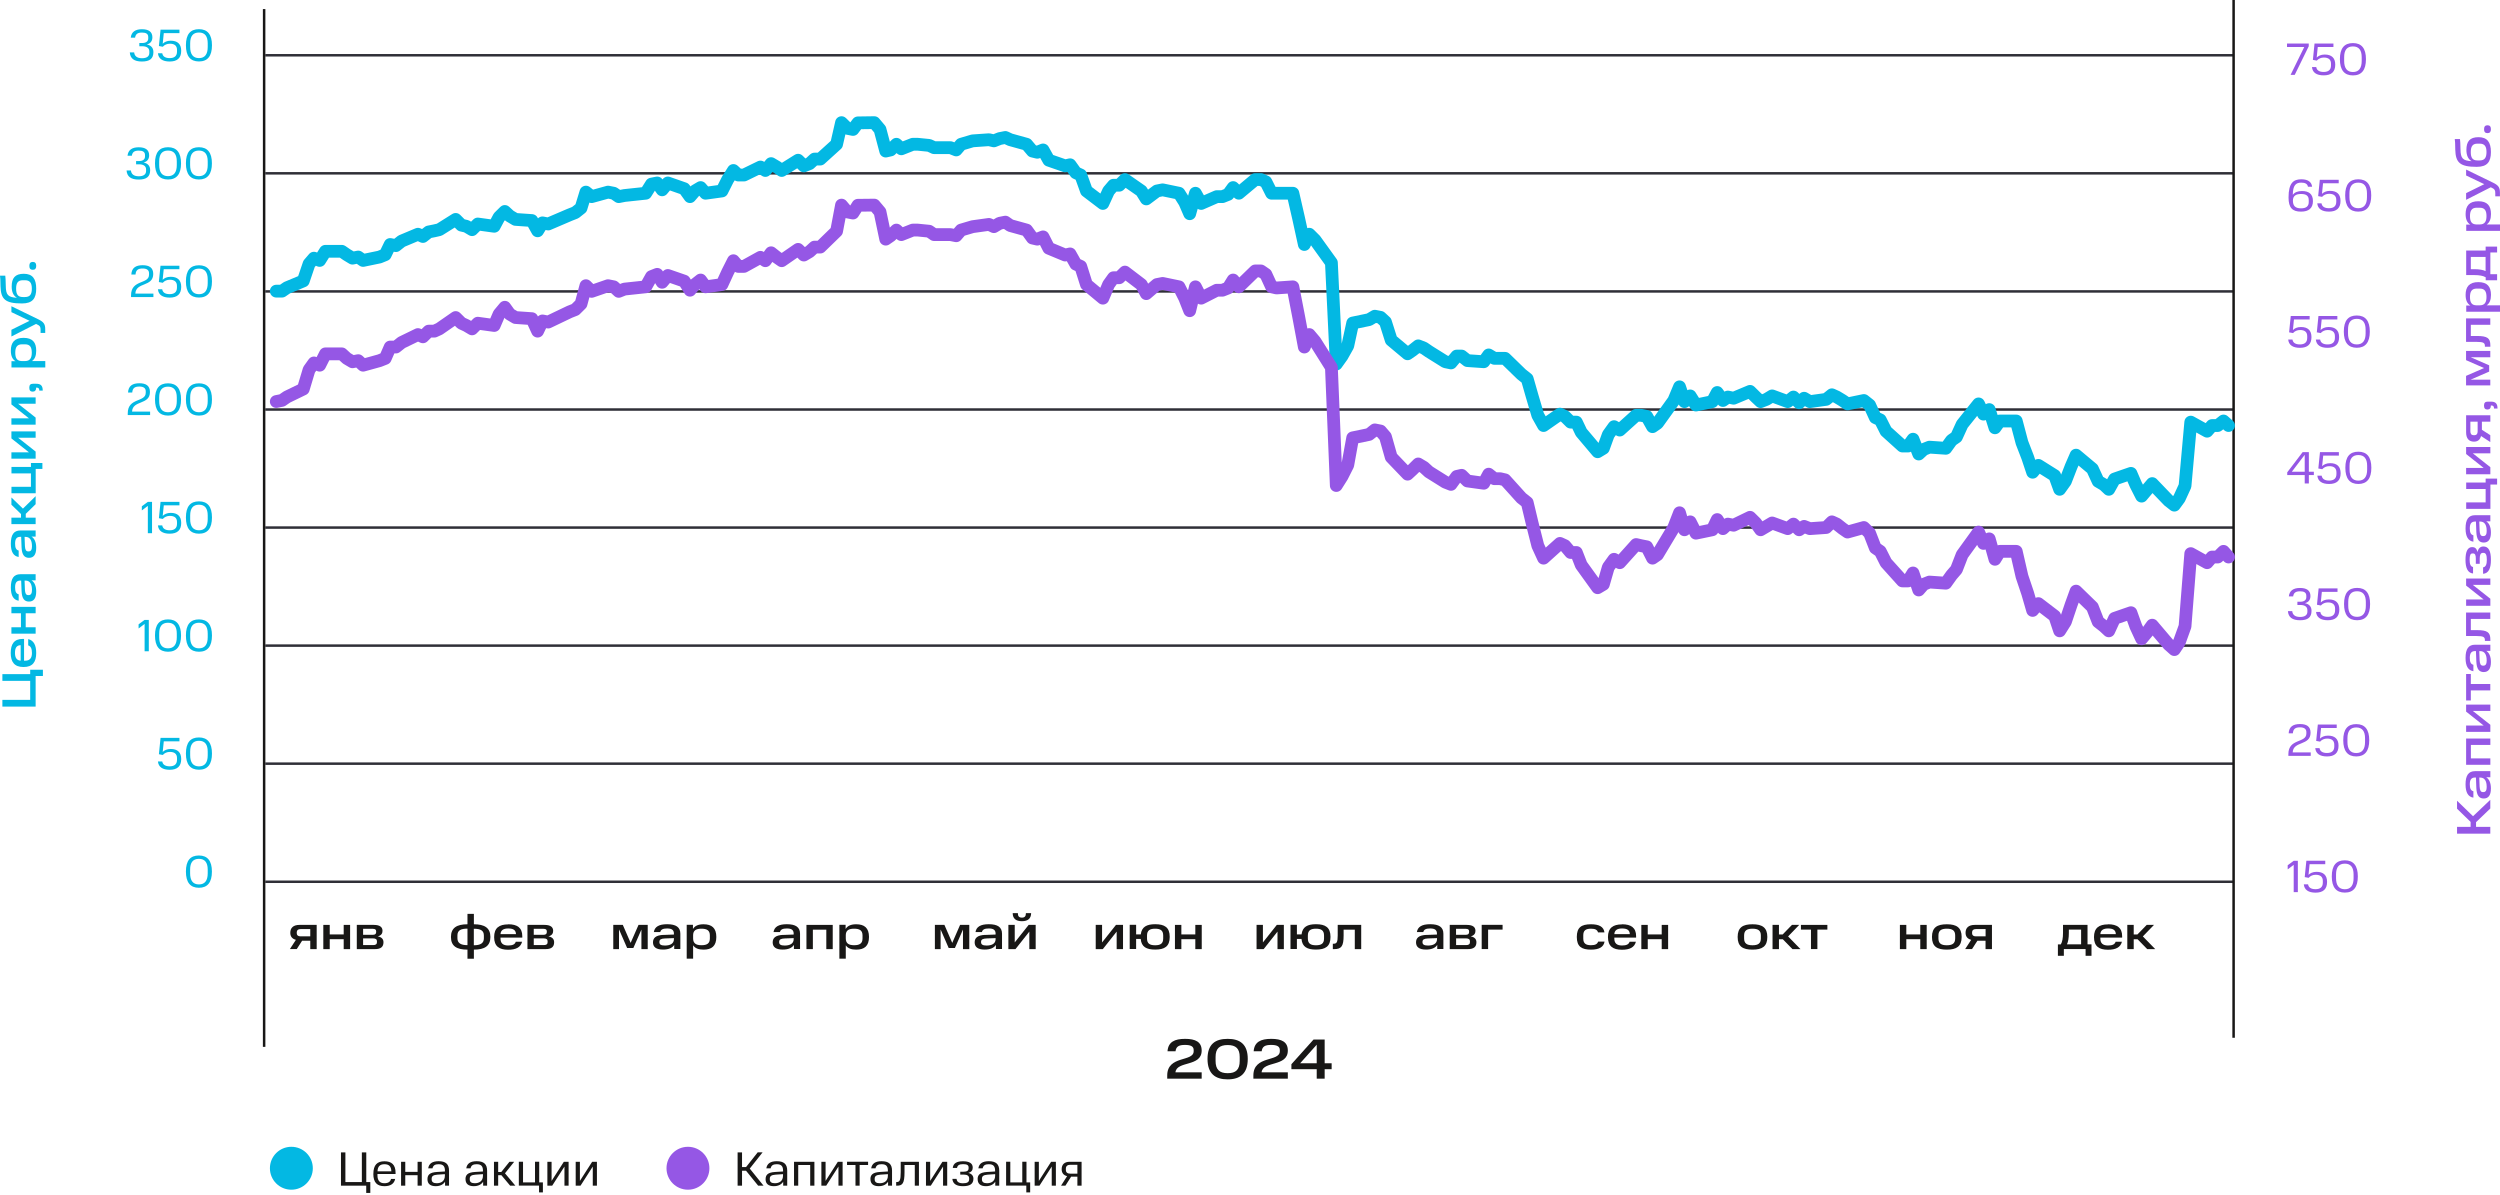 <?xml version="1.0" encoding="UTF-8"?>
<svg id="_Слой_2" data-name="Слой 2" xmlns="http://www.w3.org/2000/svg" xmlns:xlink="http://www.w3.org/1999/xlink" viewBox="0 0 440.51 210.63">
  <defs>
    <style>
      .cls-1 {
        fill: #181716;
      }

      .cls-2 {
        stroke: #181716;
      }

      .cls-2, .cls-3 {
        stroke-width: .44px;
      }

      .cls-2, .cls-3, .cls-4, .cls-5, .cls-6 {
        fill: none;
      }

      .cls-3 {
        stroke: #2f2f37;
      }

      .cls-5 {
        stroke: #9557e5;
      }

      .cls-5, .cls-6 {
        stroke-linecap: round;
        stroke-linejoin: round;
        stroke-width: 2.25px;
      }

      .cls-7 {
        clip-path: url(#clippath-1);
      }

      .cls-6 {
        stroke: #03b8e3;
      }

      .cls-8 {
        fill: #03b8e3;
      }

      .cls-9 {
        fill: #9557e5;
      }

      .cls-10 {
        clip-path: url(#clippath);
      }
    </style>
    <clipPath id="clippath">
      <rect class="cls-4" width="440.51" height="210.63"/>
    </clipPath>
    <clipPath id="clippath-1">
      <rect class="cls-4" width="440.51" height="210.63"/>
    </clipPath>
  </defs>
  <g id="_Слой_1-2" data-name="Слой 1">
    <line class="cls-3" x1="46.74" y1="30.54" x2="393.53" y2="30.54"/>
    <line class="cls-3" x1="46.74" y1="9.74" x2="393.53" y2="9.74"/>
    <line class="cls-3" x1="46.74" y1="51.35" x2="393.53" y2="51.35"/>
    <line class="cls-3" x1="46.74" y1="72.16" x2="393.53" y2="72.16"/>
    <line class="cls-3" x1="46.74" y1="92.96" x2="393.53" y2="92.96"/>
    <line class="cls-3" x1="46.74" y1="113.76" x2="393.53" y2="113.76"/>
    <line class="cls-3" x1="46.74" y1="134.56" x2="393.53" y2="134.56"/>
    <line class="cls-3" x1="46.74" y1="155.37" x2="393.53" y2="155.37"/>
    <g class="cls-10">
      <path class="cls-9" d="M410.87,154.43c0,1.9.77,2.85,2.3,2.85s2.29-.96,2.29-2.85-.77-2.84-2.29-2.84-2.3.9-2.3,2.84M414.71,154.74c0,1.25-.49,1.95-1.54,1.95s-1.55-.7-1.55-1.95v-.66c0-1.26.5-1.9,1.55-1.9s1.54.66,1.54,1.9v.66ZM405.94,155.83c.09.95.8,1.46,2.07,1.46,1.34,0,2.03-.62,2.03-1.89,0-1.19-.65-1.78-1.86-1.78-.66,0-1.14.25-1.41.53l.19-1.87h2.76v-.61h-3.33l-.29,2.88.69.13c.3-.35.75-.54,1.24-.54.8,0,1.26.34,1.26,1.08v.31c0,.78-.46,1.15-1.29,1.15-.77,0-1.22-.29-1.31-.86h-.76ZM403.1,152.46v.73l1.06-.8v4.81h.73v-5.52h-.73l-1.06.78Z"/>
      <path class="cls-9" d="M412.89,130.43c0,1.9.77,2.86,2.29,2.86s2.29-.96,2.29-2.86-.77-2.84-2.29-2.84-2.29.9-2.29,2.84M416.73,130.74c0,1.25-.49,1.95-1.55,1.95s-1.55-.7-1.55-1.95v-.66c0-1.26.5-1.9,1.55-1.9s1.55.66,1.55,1.9v.66ZM407.96,131.83c.09.95.8,1.46,2.07,1.46,1.34,0,2.03-.62,2.03-1.89,0-1.19-.65-1.78-1.86-1.78-.66,0-1.14.25-1.41.53l.19-1.87h2.76v-.61h-3.33l-.29,2.88.69.13c.3-.35.75-.54,1.24-.54.8,0,1.26.35,1.26,1.08v.31c0,.78-.46,1.15-1.29,1.15-.77,0-1.22-.29-1.31-.86h-.76ZM403.22,132.89v.3h3.94v-.61h-3.18c.08-2.06,3.15-1.13,3.15-3.47,0-1.12-.72-1.53-1.86-1.53-1.2,0-1.94.45-2,1.64h.74c.06-.79.44-1.06,1.26-1.06.7,0,1.12.26,1.12.83v.26c0,1.73-3.17.81-3.17,3.63"/>
      <path class="cls-9" d="M413.03,106.43c0,1.9.77,2.86,2.3,2.86s2.29-.96,2.29-2.86-.77-2.84-2.29-2.84-2.3.9-2.3,2.84M416.87,106.74c0,1.25-.49,1.95-1.55,1.95s-1.55-.7-1.55-1.95v-.66c0-1.26.5-1.9,1.55-1.9s1.55.66,1.55,1.9v.66ZM408.1,107.83c.09.95.8,1.46,2.07,1.46,1.34,0,2.03-.62,2.03-1.89,0-1.19-.65-1.78-1.86-1.78-.66,0-1.14.25-1.41.54l.19-1.87h2.76v-.61h-3.33l-.29,2.88.69.13c.3-.35.75-.54,1.24-.54.8,0,1.26.35,1.26,1.08v.31c0,.78-.46,1.15-1.29,1.15-.77,0-1.22-.29-1.31-.86h-.76ZM403.14,107.67c.07,1.1.78,1.62,2.14,1.62s2.02-.5,2.02-1.66c0-.77-.45-1.21-1.18-1.35.64-.15.99-.58.99-1.26,0-.99-.69-1.42-1.84-1.42s-1.86.46-1.97,1.49h.76c.1-.67.48-.9,1.23-.9.7,0,1.09.22,1.09.79v.26c0,.54-.45.79-1.06.79h-.51v.57h.51c.74,0,1.25.28,1.25.9v.28c0,.58-.42.93-1.29.93s-1.32-.38-1.38-1.03h-.76Z"/>
      <path class="cls-9" d="M413.26,82.43c0,1.9.77,2.85,2.29,2.85s2.29-.96,2.29-2.85-.77-2.84-2.29-2.84-2.29.9-2.29,2.84M417.1,82.74c0,1.25-.49,1.95-1.55,1.95s-1.55-.7-1.55-1.95v-.66c0-1.26.5-1.9,1.55-1.9s1.55.66,1.55,1.9v.66ZM408.33,83.83c.09.95.8,1.45,2.07,1.45,1.34,0,2.03-.62,2.03-1.89,0-1.19-.65-1.78-1.85-1.78-.66,0-1.14.25-1.41.54l.19-1.87h2.76v-.61h-3.33l-.29,2.88.69.13c.3-.35.75-.54,1.24-.54.8,0,1.26.34,1.26,1.08v.31c0,.78-.46,1.15-1.29,1.15-.77,0-1.22-.29-1.31-.86h-.76ZM403.83,83.12l2.27-2.98v2.98h-2.27ZM403.02,83.24v.47h3.08v1.48h.73v-1.48h.88v-.59h-.88v-3.45h-1.1l-2.72,3.57Z"/>
      <path class="cls-9" d="M412.99,58.43c0,1.9.77,2.85,2.29,2.85s2.29-.96,2.29-2.85-.77-2.84-2.29-2.84-2.29.9-2.29,2.84M416.83,58.74c0,1.25-.49,1.95-1.55,1.95s-1.55-.7-1.55-1.95v-.66c0-1.26.5-1.9,1.55-1.9s1.55.66,1.55,1.9v.66ZM408.06,59.83c.09.95.8,1.46,2.07,1.46,1.34,0,2.03-.62,2.03-1.89,0-1.19-.65-1.78-1.85-1.78-.66,0-1.14.25-1.41.54l.19-1.87h2.76v-.61h-3.33l-.29,2.88.69.13c.3-.35.75-.54,1.24-.54.8,0,1.26.34,1.26,1.08v.31c0,.78-.46,1.15-1.29,1.15-.77,0-1.22-.29-1.31-.86h-.76ZM403.19,59.83c.09.95.8,1.46,2.07,1.46,1.34,0,2.03-.62,2.03-1.89,0-1.19-.65-1.78-1.86-1.78-.66,0-1.14.25-1.41.54l.19-1.87h2.76v-.61h-3.33l-.29,2.88.69.13c.3-.35.75-.54,1.24-.54.8,0,1.26.34,1.26,1.08v.31c0,.78-.46,1.15-1.29,1.15-.77,0-1.22-.29-1.31-.86h-.76Z"/>
      <path class="cls-9" d="M413.23,34.43c0,1.9.77,2.86,2.3,2.86s2.29-.96,2.29-2.86-.77-2.84-2.29-2.84-2.3.9-2.3,2.84M417.07,34.74c0,1.25-.49,1.95-1.54,1.95s-1.55-.7-1.55-1.95v-.66c0-1.26.5-1.9,1.55-1.9s1.54.66,1.54,1.9v.66ZM408.31,35.83c.09.95.8,1.46,2.07,1.46,1.34,0,2.03-.62,2.03-1.89,0-1.19-.65-1.77-1.86-1.77-.66,0-1.14.25-1.41.53l.19-1.87h2.76v-.61h-3.33l-.29,2.88.69.13c.3-.35.75-.54,1.24-.54.8,0,1.26.34,1.26,1.08v.31c0,.79-.46,1.15-1.29,1.15-.77,0-1.22-.29-1.31-.86h-.76ZM406.81,35.61c0,.72-.44,1.1-1.36,1.1-1.01,0-1.43-.44-1.43-1.35,0-.83.5-1.18,1.45-1.18.9,0,1.34.33,1.34,1.08v.34ZM403.25,34.8c0,1.83.69,2.49,2.2,2.49,1.35,0,2.1-.6,2.1-1.86s-.74-1.77-1.93-1.77c-.74,0-1.3.22-1.62.67.02-1.68.52-2.15,1.5-2.15.72,0,1.09.25,1.17.72h.73c-.07-.76-.65-1.31-1.89-1.31-1.39,0-2.26.63-2.26,3.21"/>
      <path class="cls-9" d="M412.3,10.43c0,1.9.77,2.86,2.3,2.86s2.29-.96,2.29-2.86-.77-2.84-2.29-2.84-2.3.9-2.3,2.84M416.14,10.74c0,1.25-.49,1.95-1.54,1.95s-1.55-.7-1.55-1.95v-.66c0-1.26.5-1.9,1.55-1.9s1.54.66,1.54,1.9v.66ZM407.38,11.83c.09.95.8,1.45,2.07,1.45,1.34,0,2.03-.62,2.03-1.89,0-1.19-.65-1.78-1.86-1.78-.66,0-1.14.25-1.41.54l.19-1.87h2.76v-.61h-3.33l-.29,2.88.69.13c.3-.35.75-.54,1.24-.54.8,0,1.26.34,1.26,1.08v.31c0,.78-.46,1.15-1.29,1.15-.77,0-1.22-.29-1.31-.86h-.76ZM402.98,8.28h3.04l-2.41,4.91h.73l2.47-5.04v-.48h-3.83v.61Z"/>
      <path class="cls-8" d="M32.76,153.58c0,1.9.77,2.85,2.29,2.85s2.29-.96,2.29-2.85-.77-2.84-2.29-2.84-2.29.9-2.29,2.84M36.6,153.89c0,1.25-.49,1.95-1.55,1.95s-1.55-.7-1.55-1.95v-.66c0-1.26.5-1.9,1.55-1.9s1.55.66,1.55,1.9v.66Z"/>
      <path class="cls-8" d="M32.76,132.78c0,1.9.77,2.85,2.3,2.85s2.29-.96,2.29-2.85-.77-2.84-2.29-2.84-2.3.9-2.3,2.84M36.6,133.09c0,1.25-.49,1.95-1.54,1.95s-1.55-.7-1.55-1.95v-.66c0-1.26.5-1.9,1.55-1.9s1.54.66,1.54,1.9v.66ZM27.83,134.18c.09.95.8,1.46,2.07,1.46,1.34,0,2.03-.62,2.03-1.89,0-1.19-.65-1.78-1.85-1.78-.66,0-1.14.25-1.41.53l.19-1.87h2.76v-.61h-3.33l-.29,2.88.69.13c.3-.35.75-.54,1.24-.54.8,0,1.26.34,1.26,1.08v.31c0,.78-.46,1.15-1.29,1.15-.77,0-1.22-.29-1.31-.86h-.76Z"/>
      <path class="cls-8" d="M32.76,111.98c0,1.9.77,2.86,2.3,2.86s2.29-.96,2.29-2.86-.77-2.84-2.29-2.84-2.3.9-2.3,2.84M36.6,112.29c0,1.25-.49,1.95-1.54,1.95s-1.55-.7-1.55-1.95v-.66c0-1.26.5-1.9,1.55-1.9s1.54.66,1.54,1.9v.66ZM27.31,111.98c0,1.9.77,2.86,2.3,2.86s2.29-.96,2.29-2.86-.77-2.84-2.29-2.84-2.3.9-2.3,2.84M31.15,112.29c0,1.25-.49,1.95-1.55,1.95s-1.55-.7-1.55-1.95v-.66c0-1.26.5-1.9,1.55-1.9s1.55.66,1.55,1.9v.66ZM24.42,110.01v.73l1.06-.8v4.81h.74v-5.52h-.74l-1.06.78Z"/>
      <path class="cls-8" d="M32.76,91.18c0,1.9.77,2.86,2.3,2.86s2.29-.96,2.29-2.86-.77-2.84-2.29-2.84-2.3.9-2.3,2.84M36.6,91.49c0,1.25-.49,1.95-1.54,1.95s-1.55-.7-1.55-1.95v-.66c0-1.26.5-1.9,1.55-1.9s1.54.66,1.54,1.9v.66ZM27.83,92.58c.09.95.8,1.46,2.07,1.46,1.34,0,2.03-.62,2.03-1.89,0-1.19-.65-1.78-1.85-1.78-.66,0-1.14.25-1.41.54l.19-1.87h2.76v-.61h-3.33l-.29,2.88.69.13c.3-.35.75-.54,1.24-.54.8,0,1.26.34,1.26,1.08v.31c0,.78-.46,1.15-1.29,1.15-.77,0-1.22-.29-1.31-.86h-.76ZM24.99,89.21v.73l1.06-.8v4.81h.74v-5.52h-.74l-1.06.78Z"/>
      <path class="cls-8" d="M32.76,70.38c0,1.9.77,2.85,2.3,2.85s2.29-.96,2.29-2.85-.77-2.84-2.29-2.84-2.3.9-2.3,2.84M36.6,70.69c0,1.25-.49,1.95-1.54,1.95s-1.55-.7-1.55-1.95v-.66c0-1.26.5-1.9,1.55-1.9s1.54.66,1.54,1.9v.66ZM27.31,70.38c0,1.9.77,2.85,2.3,2.85s2.29-.96,2.29-2.85-.77-2.84-2.29-2.84-2.3.9-2.3,2.84M31.15,70.69c0,1.25-.49,1.95-1.55,1.95s-1.55-.7-1.55-1.95v-.66c0-1.26.5-1.9,1.55-1.9s1.55.66,1.55,1.9v.66ZM22.51,72.84v.3h3.94v-.61h-3.18c.08-2.06,3.15-1.13,3.15-3.46,0-1.12-.72-1.54-1.86-1.54-1.2,0-1.94.45-2,1.64h.74c.06-.79.44-1.06,1.26-1.06.7,0,1.12.26,1.12.83v.26c0,1.73-3.17.81-3.17,3.63"/>
      <path class="cls-8" d="M32.76,49.58c0,1.9.77,2.85,2.3,2.85s2.29-.96,2.29-2.85-.77-2.84-2.29-2.84-2.3.9-2.3,2.84M36.6,49.89c0,1.25-.49,1.95-1.54,1.95s-1.55-.7-1.55-1.95v-.66c0-1.26.5-1.9,1.55-1.9s1.54.66,1.54,1.9v.66ZM27.83,50.98c.09.95.8,1.46,2.07,1.46,1.34,0,2.03-.62,2.03-1.89,0-1.19-.65-1.78-1.86-1.78-.66,0-1.14.25-1.41.53l.19-1.87h2.76v-.61h-3.33l-.29,2.88.69.13c.3-.35.75-.54,1.24-.54.8,0,1.26.35,1.26,1.08v.31c0,.78-.46,1.15-1.29,1.15-.77,0-1.22-.29-1.31-.86h-.76ZM23.09,52.04v.3h3.94v-.61h-3.18c.08-2.06,3.15-1.13,3.15-3.46,0-1.12-.72-1.54-1.86-1.54-1.2,0-1.94.45-2,1.64h.74c.06-.79.44-1.06,1.26-1.06.7,0,1.12.26,1.12.83v.26c0,1.73-3.17.81-3.17,3.63"/>
      <path class="cls-8" d="M32.76,28.78c0,1.9.77,2.85,2.29,2.85s2.29-.96,2.29-2.85-.77-2.84-2.29-2.84-2.29.9-2.29,2.84M36.6,29.09c0,1.25-.49,1.95-1.55,1.95s-1.55-.7-1.55-1.95v-.66c0-1.26.5-1.9,1.55-1.9s1.55.66,1.55,1.9v.66ZM27.31,28.78c0,1.9.77,2.85,2.3,2.85s2.29-.96,2.29-2.85-.77-2.84-2.29-2.84-2.3.9-2.3,2.84M31.15,29.09c0,1.25-.49,1.95-1.55,1.95s-1.55-.7-1.55-1.95v-.66c0-1.26.5-1.9,1.55-1.9s1.55.66,1.55,1.9v.66ZM22.3,30.02c.07,1.1.78,1.62,2.14,1.62s2.02-.5,2.02-1.66c0-.77-.45-1.21-1.17-1.35.64-.15.99-.58.99-1.26,0-.99-.69-1.42-1.84-1.42s-1.86.46-1.97,1.49h.76c.1-.67.48-.9,1.23-.9.7,0,1.09.22,1.09.79v.26c0,.54-.45.79-1.06.79h-.51v.57h.51c.74,0,1.25.28,1.25.9v.28c0,.58-.42.93-1.29.93s-1.32-.38-1.38-1.03h-.76Z"/>
      <path class="cls-8" d="M32.76,7.98c0,1.9.77,2.85,2.3,2.85s2.29-.96,2.29-2.85-.77-2.84-2.29-2.84-2.3.9-2.3,2.84M36.6,8.29c0,1.25-.49,1.95-1.54,1.95s-1.55-.7-1.55-1.95v-.66c0-1.26.5-1.9,1.55-1.9s1.54.66,1.54,1.9v.66ZM27.83,9.38c.09.95.8,1.46,2.07,1.46,1.34,0,2.03-.62,2.03-1.89,0-1.19-.65-1.78-1.85-1.78-.66,0-1.14.25-1.41.54l.19-1.87h2.76v-.61h-3.33l-.29,2.88.69.13c.3-.35.75-.54,1.24-.54.8,0,1.26.35,1.26,1.08v.31c0,.78-.46,1.15-1.29,1.15-.77,0-1.22-.29-1.31-.86h-.76ZM22.87,9.22c.07,1.1.78,1.62,2.14,1.62s2.02-.5,2.02-1.66c0-.77-.45-1.21-1.17-1.35.64-.15.99-.58.99-1.26,0-.99-.69-1.42-1.84-1.42s-1.86.46-1.97,1.49h.76c.1-.67.48-.9,1.23-.9.7,0,1.09.22,1.09.79v.26c0,.54-.45.79-1.06.79h-.51v.57h.51c.74,0,1.25.28,1.25.9v.28c0,.58-.42.93-1.29.93s-1.32-.38-1.38-1.03h-.76Z"/>
      <path class="cls-8" d="M5.78,47.54c.42,0,.6-.24.6-.69s-.19-.7-.6-.7-.61.24-.61.7.19.69.61.69M4.39,49.38c.89,0,1.22.48,1.22,1.48s-.32,1.48-1.22,1.48h-.37c-.87,0-1.18-.49-1.18-1.48s.31-1.48,1.18-1.48h.37ZM3.88,53.47c1.86,0,2.5-.89,2.5-2.61s-.64-2.62-2.19-2.62-2.13.78-2.13,2.24c0,1,.32,1.64.92,1.99-1.57-.09-1.94-.51-1.96-2.07-.02-1.06-.05-1.56-.09-1.83H0c.05.28.08.79.09,1.87.06,2.29.82,3.03,3.79,3.03M2.01,59.29l4.34-2.21.21.1c.49.22.59.42.59.93v.56h.82v-.68c0-.9-.31-1.28-1.21-1.72l-4.75-2.31v1.04l3.2,1.53-3.2,1.58v1.18ZM4.41,60.67c.89,0,1.19.52,1.19,1.48s-.33,1.47-1.19,1.47h-.6c-.83-.03-1.12-.52-1.12-1.47s.31-1.48,1.18-1.48h.54ZM2.01,64.75h5.97v-1.13h-2.35c.53-.36.75-.97.75-1.84,0-1.44-.64-2.25-2.23-2.25s-2.24.82-2.24,2.25c0,.89.25,1.52.83,1.87h-.72v1.1ZM6.94,68.83h.59c0-.86-.33-1.21-1.16-1.21h-.57c-.45,0-.64.23-.64.7s.2.69.6.69.61-.24.61-.67v-.04h.1c.32,0,.46.16.46.54M2.01,74.83h4.27v-1.25l-3.09-2.44h3.09v-1.12H2.01v1.24l3.09,2.45h-3.09v1.12ZM2.01,80.82h4.27v-1.25l-3.09-2.44h3.09v-1.12H2.01v1.24l3.09,2.45h-3.09v1.12ZM7.47,82.62v-1.04h-2.02v.7h-3.43v1.13h3.43v2.37h-3.43v1.13h4.27v-4.28h1.19ZM2.01,88.93l1.69,1.64v.65h-1.69v1.13h4.27v-1.13h-1.74v-.68l1.74-1.7v-1.41l-2.24,2.19-2.03-1.96v1.28ZM5.64,96.19c0,.68-.19.97-.58.97h-.08c-.41,0-.55-.3-.59-.96l-.06-1.6h.17c.82,0,1.13.7,1.13,1.59M5.11,98.29c.79,0,1.27-.52,1.27-1.77,0-.98-.31-1.65-.83-1.97h.73v-1.08h-2.69c-1.16,0-1.68.76-1.68,2.33,0,1.45.47,2.2,1.38,2.34v-1.13c-.46-.11-.63-.5-.63-1.22,0-.81.25-1.2.93-1.2h.14l.07,1.85c.06,1.35.51,1.85,1.32,1.85h0ZM5.64,103.89c0,.68-.19.97-.58.97h-.08c-.41,0-.55-.3-.59-.96l-.06-1.6h.17c.82,0,1.13.7,1.13,1.59M5.11,106c.79,0,1.27-.52,1.27-1.77,0-.98-.31-1.65-.83-1.97h.73v-1.08h-2.69c-1.16,0-1.68.76-1.68,2.33,0,1.45.47,2.2,1.38,2.34v-1.13c-.46-.11-.63-.5-.63-1.22,0-.81.25-1.2.93-1.2h.14l.07,1.85c.06,1.35.51,1.85,1.32,1.85h0ZM2.01,111.66h4.27v-1.13h-1.75v-2.47h1.75v-1.13H2.01v1.13h1.68v2.47h-1.68v1.13ZM2.64,115.05c0-.89.28-1.34,1-1.37v2.73c-.72-.04-1-.56-1-1.36M4.15,117.53c1.61,0,2.23-.88,2.23-2.47,0-1.37-.43-2.21-1.41-2.45v1.11c.46.15.66.57.66,1.34,0,.89-.37,1.36-1.22,1.36h-.17v-3.84h-.24c-1.51,0-2.11.9-2.11,2.48s.65,2.47,2.24,2.47M7.56,119.11v-1.1h-2.24v.77H.42v1.19h4.9v3.35H.42v1.19h5.86v-5.4h1.28Z"/>
      <path class="cls-9" d="M438.31,23.46c.42,0,.6-.24.6-.69s-.19-.7-.6-.7-.61.24-.61.7.19.69.61.69M436.91,25.31c.89,0,1.22.48,1.22,1.48s-.32,1.48-1.22,1.48h-.37c-.88,0-1.18-.49-1.18-1.48s.32-1.48,1.18-1.48h.37ZM436.41,29.4c1.86,0,2.5-.89,2.5-2.61s-.64-2.62-2.19-2.62-2.13.78-2.13,2.24c0,.99.32,1.64.92,1.99-1.57-.09-1.94-.51-1.96-2.07-.02-1.06-.05-1.56-.09-1.83h-.92c.05.28.08.79.09,1.87.06,2.29.82,3.03,3.79,3.03M434.54,35.21l4.34-2.21.21.1c.48.22.59.42.59.93v.56h.82v-.68c0-.9-.31-1.28-1.21-1.72l-4.75-2.31v1.04l3.2,1.53-3.2,1.58v1.18ZM436.94,36.6c.89,0,1.19.52,1.19,1.48s-.33,1.47-1.19,1.47h-.6c-.83-.03-1.12-.52-1.12-1.47s.31-1.48,1.18-1.48h.55ZM434.54,40.68h5.97v-1.13h-2.35c.53-.36.76-.97.76-1.84,0-1.44-.64-2.25-2.23-2.25s-2.24.82-2.24,2.25c0,.89.25,1.52.83,1.87h-.72v1.1ZM435.37,45.27h2.6v2.5c-.42-.21-1.09-.34-2.02-.34h-.58v-2.16ZM440,49.36v-1.04h-1.19v-3.83h1.19v-1.04h-2.02v.7h-3.43v4.32h1.41c.94,0,1.6.13,2.03.39v.52h2.01ZM436.94,50.85c.89,0,1.19.52,1.19,1.48s-.33,1.47-1.19,1.47h-.6c-.83-.02-1.12-.52-1.12-1.47s.31-1.48,1.18-1.48h.55ZM434.54,54.93h5.97v-1.13h-2.35c.53-.36.76-.97.76-1.84,0-1.44-.64-2.25-2.23-2.25s-2.24.82-2.24,2.25c0,.89.25,1.52.83,1.87h-.72v1.1ZM438.81,61.1v-.24c0-1.27-.51-1.66-2.39-1.66h-1.05v-1.97h3.43v-1.13h-4.27v4.14h1.85c1.22,0,1.47.18,1.47.74v.12h.94ZM438.6,65.47v-1.1l-3.25-1.42h3.45v-1.11h-4.27v1.62l3.17,1.39-3.17,1.38v1.68h4.27v-1.01h-3.47l3.26-1.42ZM439.47,71.98h.6c0-.86-.33-1.21-1.16-1.21h-.57c-.45,0-.65.23-.65.7s.2.69.6.69.61-.24.61-.67v-.04h.1c.32,0,.46.16.46.54M435.29,74.3h1.28v1.72c0,.42-.19.66-.53.66h-.2c-.36,0-.55-.25-.55-.66v-1.72ZM437.33,74.3h1.48v-1.13h-4.27v3.02c0,1.09.51,1.63,1.39,1.63.65,0,1.07-.33,1.24-.99l1.63,1.06v-1.21l-1.48-.95v-1.43ZM434.54,83.57h4.27v-1.25l-3.09-2.44h3.09v-1.12h-4.27v1.24l3.09,2.45h-3.09v1.12ZM440,85.38v-1.05h-2.02v.7h-3.43v1.13h3.43v2.37h-3.43v1.13h4.27v-4.28h1.19ZM438.17,93.49c0,.68-.19.97-.58.97h-.08c-.41,0-.55-.3-.59-.96l-.06-1.6h.17c.82,0,1.13.7,1.13,1.59M437.64,95.6c.79,0,1.27-.52,1.27-1.77,0-.98-.31-1.65-.83-1.97h.73v-1.08h-2.69c-1.17,0-1.68.76-1.68,2.33,0,1.45.47,2.2,1.38,2.34v-1.13c-.46-.11-.63-.5-.63-1.22,0-.81.26-1.2.94-1.2h.14l.07,1.85c.06,1.35.51,1.85,1.32,1.85h0ZM437.53,101.11c.99-.09,1.38-.96,1.38-2.46,0-1.6-.42-2.36-1.33-2.36-.52,0-.89.33-1.04.99-.15-.68-.5-.88-.93-.88-.82,0-1.18.81-1.18,2.25,0,1.37.36,2.31,1.33,2.4v-1.14c-.42-.08-.6-.47-.6-1.28s.14-1.11.49-1.11h.11c.34,0,.49.25.49.9v.93h.69v-.96c0-.66.18-.97.54-.97h.12c.42,0,.59.37.59,1.23,0,.79-.19,1.26-.66,1.32v1.14ZM434.54,106.75h4.27v-1.25l-3.09-2.44h3.09v-1.12h-4.27v1.24l3.09,2.45h-3.09v1.12ZM438.81,112.93v-.24c0-1.27-.51-1.66-2.39-1.66h-1.05v-1.97h3.43v-1.13h-4.27v4.14h1.85c1.22,0,1.47.18,1.47.74v.12h.94ZM438.17,116.32c0,.68-.19.97-.58.97h-.08c-.41,0-.55-.3-.59-.96l-.06-1.6h.17c.82,0,1.13.7,1.13,1.59M437.64,118.42c.79,0,1.27-.52,1.27-1.77,0-.98-.31-1.65-.83-1.97h.73v-1.08h-2.69c-1.17,0-1.68.76-1.68,2.33,0,1.45.47,2.2,1.38,2.34v-1.13c-.46-.11-.63-.5-.63-1.22,0-.81.26-1.2.94-1.2h.14l.07,1.85c.06,1.35.51,1.85,1.32,1.85h0ZM435.37,121.65h3.43v-1.13h-3.43v-1.76h-.83v4.66h.83v-1.77ZM434.54,128.96h4.27v-1.25l-3.09-2.44h3.09v-1.12h-4.27v1.24l3.09,2.45h-3.09v1.12ZM434.54,134.76h4.27v-1.13h-3.43v-2.37h3.43v-1.13h-4.27v4.63ZM438.17,138.6c0,.68-.19.97-.58.97h-.08c-.41,0-.55-.3-.59-.96l-.06-1.6h.17c.82,0,1.13.7,1.13,1.59M437.64,140.7c.79,0,1.27-.52,1.27-1.77,0-.98-.31-1.65-.83-1.97h.73v-1.08h-2.69c-1.17,0-1.68.76-1.68,2.33,0,1.45.47,2.2,1.38,2.34v-1.13c-.46-.11-.63-.5-.63-1.22,0-.81.26-1.2.94-1.2h.14l.07,1.85c.06,1.35.51,1.85,1.32,1.85h0ZM432.94,142.5l2.39,2.32v.88h-2.39v1.19h5.86v-1.19h-2.51v-.83l2.51-2.41v-1.53l-3.04,2.89-2.82-2.73v1.41Z"/>
      <line class="cls-2" x1="393.57" y1="182.86" x2="393.57" y2="0"/>
    </g>
    <line class="cls-2" x1="46.54" y1="184.46" x2="46.54" y2="1.6"/>
    <g>
      <path class="cls-1" d="M53.24,165.75l-.95,1.48h-1.21l1.06-1.63c-.66-.17-.99-.59-.99-1.24,0-.88.54-1.39,1.63-1.39h3.02v4.27h-1.13v-1.48h-1.43ZM52.95,163.71c-.42,0-.66.2-.66.55v.2c0,.34.24.53.66.53h1.72v-1.28h-1.72Z"/>
      <path class="cls-1" d="M58.1,162.97v1.68h2.46v-1.68h1.13v4.27h-1.13v-1.75h-2.46v1.75h-1.13v-4.27h1.13Z"/>
      <path class="cls-1" d="M65.86,162.97c1.11,0,1.54.41,1.54,1.05,0,.44-.21.82-.84.97.76.14,1.01.56,1.01,1.04,0,.82-.47,1.21-1.53,1.21h-3.17v-4.27h2.99ZM66.28,164.11c0-.28-.14-.45-.6-.45h-1.7v1.06h1.7c.46,0,.6-.2.6-.49v-.13ZM66.42,165.85c0-.33-.21-.5-.69-.5h-1.75v1.18h1.75c.48,0,.69-.16.69-.52v-.16Z"/>
    </g>
    <g>
      <path class="cls-1" d="M79.46,165.1c0-1.61,1.03-2.24,2.91-2.24v-1.83h1.13v1.83c1.88,0,2.91.64,2.91,2.24s-1.03,2.23-2.91,2.23v1.6h-1.13v-1.6c-1.88,0-2.91-.6-2.91-2.23ZM80.6,164.84v.48c0,.87.6,1.22,1.77,1.22v-2.91c-1.16,0-1.77.29-1.77,1.2ZM85.26,164.84c0-.9-.6-1.19-1.77-1.19v2.91c1.16,0,1.77-.36,1.77-1.22v-.49Z"/>
      <path class="cls-1" d="M89.55,162.86c1.58,0,2.48.59,2.48,2.11v.24h-3.84v.17c0,.85.47,1.22,1.36,1.22.77,0,1.19-.2,1.33-.66h1.11c-.24.98-1.08,1.41-2.45,1.41-1.59,0-2.47-.62-2.47-2.23s.88-2.24,2.47-2.24ZM88.19,164.6h2.73c-.03-.72-.48-1-1.37-1-.8,0-1.32.28-1.36,1Z"/>
      <path class="cls-1" d="M95.93,162.97c1.11,0,1.54.41,1.54,1.05,0,.44-.21.82-.84.97.76.14,1.01.56,1.01,1.04,0,.82-.47,1.21-1.53,1.21h-3.17v-4.27h2.99ZM96.35,164.11c0-.28-.14-.45-.6-.45h-1.7v1.06h1.7c.46,0,.6-.2.6-.49v-.13ZM96.49,165.85c0-.33-.21-.5-.69-.5h-1.75v1.18h1.75c.48,0,.69-.16.69-.52v-.16Z"/>
    </g>
    <g>
      <path class="cls-1" d="M109.07,163.77v3.47h-1.01v-4.27h1.68l1.38,3.17,1.39-3.17h1.62v4.27h-1.11v-3.45l-1.42,3.25h-1.1l-1.42-3.26Z"/>
      <path class="cls-1" d="M116.91,164.74l1.84-.07v-.14c0-.68-.39-.93-1.2-.93-.71,0-1.1.17-1.21.63h-1.13c.14-.91.88-1.38,2.34-1.38,1.56,0,2.33.52,2.33,1.68v2.69h-1.08v-.73c-.32.53-.99.83-1.97.83-1.25,0-1.77-.48-1.77-1.27s.5-1.26,1.85-1.32ZM118.75,165.47v-.17l-1.6.06c-.66.03-.96.18-.96.59v.08c0,.39.29.58.97.58.89,0,1.59-.31,1.59-1.13Z"/>
      <path class="cls-1" d="M122.1,162.97v.72c.35-.58.98-.83,1.87-.83,1.43,0,2.25.64,2.25,2.24s-.82,2.23-2.25,2.23c-.87,0-1.48-.23-1.84-.76v2.35h-1.13v-5.97h1.1ZM125.08,164.82c0-.88-.52-1.18-1.48-1.18s-1.45.3-1.47,1.12v.6c0,.86.51,1.19,1.47,1.19s1.48-.3,1.48-1.19v-.54Z"/>
    </g>
    <g>
      <path class="cls-1" d="M138.01,164.74l1.84-.07v-.14c0-.68-.39-.93-1.2-.93-.71,0-1.11.17-1.22.63h-1.13c.14-.91.88-1.38,2.34-1.38,1.56,0,2.33.52,2.33,1.68v2.69h-1.08v-.73c-.32.53-.99.83-1.97.83-1.25,0-1.77-.48-1.77-1.27s.5-1.26,1.85-1.32ZM139.85,165.47v-.17l-1.6.06c-.66.03-.96.18-.96.59v.08c0,.39.29.58.97.58.89,0,1.59-.31,1.59-1.13Z"/>
      <path class="cls-1" d="M146.73,162.97v4.27h-1.13v-3.43h-2.37v3.43h-1.13v-4.27h4.63Z"/>
      <path class="cls-1" d="M149,162.97v.72c.35-.58.98-.83,1.87-.83,1.43,0,2.25.64,2.25,2.24s-.82,2.23-2.25,2.23c-.87,0-1.48-.23-1.84-.76v2.35h-1.13v-5.97h1.1ZM151.98,164.82c0-.88-.52-1.18-1.48-1.18s-1.45.3-1.47,1.12v.6c0,.86.51,1.19,1.47,1.19s1.48-.3,1.48-1.19v-.54Z"/>
    </g>
    <g>
      <path class="cls-1" d="M165.74,163.77v3.47h-1.01v-4.27h1.68l1.38,3.17,1.38-3.17h1.62v4.27h-1.11v-3.45l-1.42,3.25h-1.1l-1.42-3.26Z"/>
      <path class="cls-1" d="M173.59,164.74l1.84-.07v-.14c0-.68-.39-.93-1.2-.93-.71,0-1.1.17-1.21.63h-1.13c.14-.91.88-1.38,2.34-1.38,1.56,0,2.33.52,2.33,1.68v2.69h-1.08v-.73c-.32.53-.99.83-1.97.83-1.25,0-1.77-.48-1.77-1.27s.5-1.26,1.85-1.32ZM175.43,165.47v-.17l-1.6.06c-.66.03-.96.18-.96.59v.08c0,.39.29.58.97.58.89,0,1.59-.31,1.59-1.13Z"/>
      <path class="cls-1" d="M178.8,162.97v3.09l2.45-3.09h1.24v4.27h-1.12v-3.09l-2.44,3.09h-1.25v-4.27h1.12ZM179.35,160.9c0,.55.21.79.71.79s.71-.24.71-.79h.92c-.02.94-.55,1.42-1.63,1.42s-1.61-.48-1.62-1.42h.92Z"/>
    </g>
    <g>
      <path class="cls-1" d="M194.19,162.97v3.09l2.45-3.09h1.24v4.27h-1.12v-3.09l-2.44,3.09h-1.25v-4.27h1.12Z"/>
      <path class="cls-1" d="M200.19,162.97v1.67h.82c.16-1.33,1.05-1.79,2.54-1.79,1.65,0,2.56.55,2.56,2.24s-.91,2.23-2.56,2.23c-1.53,0-2.43-.46-2.55-1.88h-.81v1.78h-1.13v-4.27h1.13ZM204.96,164.84c0-.91-.5-1.2-1.42-1.2s-1.43.29-1.43,1.2v.53c0,.9.5,1.19,1.43,1.19s1.42-.29,1.42-1.19v-.53Z"/>
      <path class="cls-1" d="M208.16,162.97v1.68h2.46v-1.68h1.13v4.27h-1.13v-1.75h-2.46v1.75h-1.13v-4.27h1.13Z"/>
    </g>
    <g>
      <path class="cls-1" d="M222.53,162.97v3.09l2.45-3.09h1.24v4.27h-1.12v-3.09l-2.44,3.09h-1.25v-4.27h1.12Z"/>
      <path class="cls-1" d="M228.52,162.97v1.67h.82c.16-1.33,1.05-1.79,2.54-1.79,1.65,0,2.56.55,2.56,2.24s-.91,2.23-2.56,2.23c-1.53,0-2.43-.46-2.55-1.88h-.81v1.78h-1.13v-4.27h1.13ZM233.3,164.84c0-.91-.5-1.2-1.42-1.2s-1.43.29-1.43,1.2v.53c0,.9.5,1.19,1.43,1.19s1.42-.29,1.42-1.19v-.53Z"/>
      <path class="cls-1" d="M234.85,166.29h.12c.56,0,.74-.25.74-1.47v-1.85h4.14v4.27h-1.13v-3.43h-1.97v1.04c0,1.88-.39,2.39-1.66,2.39h-.24v-.94Z"/>
    </g>
    <g>
      <path class="cls-1" d="M251.36,164.74l1.84-.07v-.14c0-.68-.39-.93-1.2-.93-.71,0-1.1.17-1.21.63h-1.13c.14-.91.88-1.38,2.34-1.38,1.56,0,2.33.52,2.33,1.68v2.69h-1.08v-.73c-.32.53-.99.83-1.97.83-1.25,0-1.77-.48-1.77-1.27s.5-1.26,1.85-1.32ZM253.21,165.47v-.17l-1.6.06c-.66.03-.96.18-.96.59v.08c0,.39.29.58.97.58.89,0,1.59-.31,1.59-1.13Z"/>
      <path class="cls-1" d="M258.44,162.97c1.11,0,1.54.41,1.54,1.05,0,.44-.21.82-.84.97.76.14,1.01.56,1.01,1.04,0,.82-.47,1.21-1.53,1.21h-3.17v-4.27h2.99ZM258.86,164.11c0-.28-.14-.45-.6-.45h-1.7v1.06h1.7c.46,0,.6-.2.6-.49v-.13ZM259.01,165.85c0-.33-.21-.5-.69-.5h-1.75v1.18h1.75c.48,0,.69-.16.69-.52v-.16Z"/>
      <path class="cls-1" d="M264.76,162.97v.83h-2.55v3.43h-1.13v-4.27h3.68Z"/>
    </g>
    <g>
      <path class="cls-1" d="M280.34,162.86c1.4,0,2.24.42,2.37,1.43h-1.13c-.14-.45-.48-.65-1.24-.65-.94,0-1.36.32-1.36,1.16v.58c0,.88.48,1.17,1.36,1.17.8,0,1.12-.23,1.26-.64h1.13c-.15.94-.93,1.42-2.39,1.42-1.65,0-2.5-.54-2.5-2.23s.8-2.24,2.5-2.24Z"/>
      <path class="cls-1" d="M285.81,162.86c1.58,0,2.48.59,2.48,2.11v.24h-3.84v.17c0,.85.47,1.22,1.36,1.22.76,0,1.19-.2,1.33-.66h1.11c-.24.98-1.08,1.41-2.45,1.41-1.59,0-2.47-.62-2.47-2.23s.88-2.24,2.47-2.24ZM284.45,164.6h2.73c-.03-.72-.48-1-1.37-1-.8,0-1.32.28-1.36,1Z"/>
      <path class="cls-1" d="M290.34,162.97v1.68h2.46v-1.68h1.13v4.27h-1.13v-1.75h-2.46v1.75h-1.13v-4.27h1.13Z"/>
    </g>
    <g>
      <path class="cls-1" d="M308.8,162.86c1.7,0,2.61.57,2.61,2.24s-.91,2.23-2.61,2.23-2.62-.54-2.62-2.23.92-2.24,2.62-2.24ZM310.27,164.83c0-.88-.5-1.19-1.47-1.19s-1.48.31-1.48,1.19v.53c0,.88.5,1.2,1.48,1.2s1.47-.32,1.47-1.21v-.52Z"/>
      <path class="cls-1" d="M317.03,162.97l-1.96,2.03,2.18,2.24h-1.41l-1.7-1.74h-.68v1.74h-1.13v-4.27h1.13v1.69h.65l1.64-1.69h1.27Z"/>
      <path class="cls-1" d="M317.33,163.8v-.83h4.66v.83h-1.76v3.43h-1.13v-3.43h-1.77Z"/>
    </g>
    <g>
      <path class="cls-1" d="M335.9,162.97v1.68h2.46v-1.68h1.13v4.27h-1.13v-1.75h-2.46v1.75h-1.13v-4.27h1.13Z"/>
      <path class="cls-1" d="M343.04,162.86c1.7,0,2.61.57,2.61,2.24s-.91,2.23-2.61,2.23-2.62-.54-2.62-2.23.92-2.24,2.62-2.24ZM344.51,164.83c0-.88-.5-1.19-1.47-1.19s-1.48.31-1.48,1.19v.53c0,.88.5,1.2,1.48,1.2s1.47-.32,1.47-1.21v-.52Z"/>
      <path class="cls-1" d="M348.43,165.75l-.95,1.48h-1.21l1.06-1.63c-.66-.17-.99-.59-.99-1.24,0-.88.54-1.39,1.63-1.39h3.02v4.27h-1.13v-1.48h-1.43ZM348.15,163.71c-.42,0-.66.2-.66.55v.2c0,.34.24.53.66.53h1.72v-1.28h-1.72Z"/>
    </g>
    <g>
      <path class="cls-1" d="M362.6,166.41h.52c.26-.43.39-1.1.39-2.03v-1.41h4.32v3.43h.7v2.02h-1.04v-1.19h-3.83v1.19h-1.05v-2.01ZM364.54,163.8v.58c0,.93-.13,1.61-.34,2.02h2.5v-2.6h-2.16Z"/>
      <path class="cls-1" d="M371.45,162.86c1.58,0,2.48.59,2.48,2.11v.24h-3.84v.17c0,.85.47,1.22,1.36,1.22.76,0,1.19-.2,1.33-.66h1.11c-.24.98-1.08,1.41-2.45,1.41-1.59,0-2.47-.62-2.47-2.23s.88-2.24,2.47-2.24ZM370.09,164.6h2.73c-.03-.72-.48-1-1.37-1-.8,0-1.32.28-1.36,1Z"/>
      <path class="cls-1" d="M379.54,162.97l-1.96,2.03,2.18,2.24h-1.41l-1.7-1.74h-.68v1.74h-1.13v-4.27h1.13v1.69h.65l1.64-1.69h1.27Z"/>
    </g>
    <g>
      <path class="cls-1" d="M210.33,185.23v-.21c0-.68-.58-.9-1.52-.9-1.08,0-1.57.26-1.68,1.12h-1.41c.12-1.65,1.26-2.19,3.1-2.19s2.92.54,2.92,2.06c0,2.93-4.43,1.77-4.62,3.84h4.62v1.12h-6.07v-.56c0-3.6,4.66-2.35,4.66-4.28Z"/>
      <path class="cls-1" d="M216.32,183.05c2.2,0,3.54.97,3.54,3.54s-1.34,3.6-3.54,3.6-3.55-1.01-3.55-3.6,1.34-3.54,3.55-3.54ZM218.44,186.24c0-1.46-.67-2.1-2.12-2.1s-2.13.62-2.13,2.1v.7c0,1.5.66,2.16,2.13,2.16,1.46.01,2.12-.66,2.12-2.16v-.7Z"/>
      <path class="cls-1" d="M225.51,185.23v-.21c0-.68-.58-.9-1.52-.9-1.08,0-1.57.26-1.68,1.12h-1.41c.12-1.65,1.26-2.19,3.1-2.19s2.92.54,2.92,2.06c0,2.93-4.43,1.77-4.62,3.84h4.62v1.12h-6.07v-.56c0-3.6,4.66-2.35,4.66-4.28Z"/>
      <path class="cls-1" d="M231.45,183.17h1.96v4.18h1.23v1.05h-1.23v1.67h-1.4v-1.67h-4.46v-.88l3.9-4.35ZM232.01,187.35v-3.27l-2.92,3.27h2.92Z"/>
    </g>
    <polyline class="cls-6" points="48.68 51.3 49.69 51.3 50.56 50.7 53.44 49.5 54.46 46.49 55.32 45.49 56.33 45.89 57.34 44.28 60.23 44.28 61.1 44.88 62.11 45.49 63.12 45.29 63.98 45.89 66.87 45.29 67.88 44.88 68.75 43.08 69.76 43.28 70.77 42.48 73.65 41.27 74.52 41.67 75.53 40.87 76.54 40.67 77.41 40.47 80.29 38.66 81.3 39.67 82.17 39.87 83.18 40.47 84.19 39.47 87.08 39.87 87.94 38.26 88.95 37.26 89.82 38.06 90.83 38.66 93.72 38.86 94.73 40.67 95.59 39.27 96.6 39.47 100.36 37.86 101.37 37.46 102.38 36.66 103.24 33.85 104.25 34.65 107.14 33.85 108.15 34.05 109.02 34.65 110.03 34.45 113.78 34.05 114.79 32.44 115.8 32.24 116.67 33.45 117.68 32.24 120.57 33.25 121.58 34.65 122.44 33.65 123.45 33.05 124.32 34.05 127.21 33.65 128.22 31.64 129.23 30.04 130.09 30.84 131.1 30.84 133.99 29.43 134.86 30.04 135.87 28.83 136.88 29.43 137.74 30.04 140.63 28.23 141.64 29.23 142.65 28.83 143.52 28.03 144.53 28.03 147.41 25.42 148.28 21.61 149.29 22.61 150.3 22.81 151.17 21.65 154.05 21.61 155.06 22.81 156.07 26.62 156.94 26.42 157.95 25.42 158.82 26.22 160.84 25.42 161.7 25.42 163.72 25.62 164.59 26.02 167.48 26.02 168.49 26.42 169.35 25.42 171.38 24.82 174.26 24.62 175.13 24.82 176.14 24.42 177.15 24.22 178.01 24.62 180.9 25.42 181.91 26.62 182.78 26.83 183.79 26.42 184.8 28.23 187.69 29.23 188.55 29.03 189.56 30.44 190.43 30.84 191.44 33.65 194.33 35.85 195.34 33.65 196.2 32.64 197.21 32.64 198.22 31.64 201.11 33.65 201.98 35.05 203.85 33.65 204.86 33.45 207.75 34.05 208.76 35.65 209.63 37.66 210.64 34.05 211.65 35.85 214.39 34.65 215.4 34.65 216.41 34.25 217.28 33.05 218.29 34.05 221.17 31.64 222.18 31.64 223.05 32.04 224.06 34.05 224.93 34.05 227.81 34.05 228.82 38.46 229.83 43.08 230.7 41.27 231.71 42.28 234.6 46.29 235.46 64.15 236.47 62.74 237.48 60.94 238.35 56.92 241.24 56.32 242.25 55.72 243.26 55.92 244.12 56.72 245.14 59.93 248.02 62.34 248.89 61.74 249.9 60.94 250.91 61.34 251.78 61.94 254.66 63.74 255.67 63.95 256.68 62.74 257.55 62.74 258.56 63.54 261.45 63.74 262.31 62.54 263.32 63.14 264.33 63.14 265.2 63.14 268.09 65.95 269.1 66.75 269.96 69.76 270.97 73.18 271.98 74.98 274.87 72.97 275.74 73.38 276.75 74.38 277.76 74.38 278.62 76.18 281.51 79.6 282.52 78.99 283.39 76.59 284.4 75.18 285.41 75.78 288.29 73.18 289.16 73.18 290.17 73.38 291.18 75.18 292.05 74.58 294.93 70.57 295.94 68.16 296.81 70.77 297.82 69.76 298.83 71.37 301.72 70.77 302.58 69.16 303.59 70.57 304.46 69.96 305.47 70.17 308.36 68.96 309.37 69.96 310.23 70.77 311.25 70.37 312.26 69.76 315 70.77 316.01 69.96 317.02 70.97 317.89 70.17 318.9 70.77 321.78 70.37 322.79 69.56 323.66 69.96 324.67 70.57 325.54 71.17 328.42 70.57 329.43 71.37 330.44 73.58 331.31 73.98 332.32 75.98 335.21 78.59 336.22 78.59 337.08 77.39 338.09 80 338.96 79.19 339.97 78.79 342.86 78.99 343.87 77.59 344.73 76.99 345.74 74.78 348.63 71.17 349.5 72.97 350.51 72.17 351.52 75.38 352.38 74.18 355.27 74.18 356.28 77.99 357.29 80.6 358.16 83.21 359.17 82 362.05 83.81 362.92 86.22 363.93 84.81 364.94 82.2 365.81 80.2 368.69 82.61 369.7 84.81 370.72 85.41 371.58 86.22 372.59 84.41 375.48 83.41 376.34 85.41 377.36 87.42 378.37 86.22 379.23 85.21 382.12 88.22 383.13 89.01 384 87.82 385.01 85.62 386.02 74.38 388.9 75.98 389.77 74.98 390.78 74.98 391.79 74.18 392.68 74.98"/>
    <polyline class="cls-5" points="48.68 70.75 49.69 70.55 50.56 69.95 53.44 68.55 54.46 65.15 55.32 63.95 56.33 64.35 57.34 62.35 60.23 62.35 61.1 63.15 62.11 63.75 63.12 63.55 63.98 64.35 66.87 63.55 67.88 63.15 68.75 61.15 69.76 61.15 70.77 60.35 73.65 58.95 74.52 59.35 75.53 58.35 76.54 58.35 77.41 57.95 80.29 55.95 81.3 56.95 82.17 57.35 83.18 57.95 84.19 56.95 87.08 57.35 87.94 55.35 88.95 54.14 89.82 55.35 90.83 55.95 93.72 56.15 94.73 58.35 95.59 56.55 96.6 56.75 100.36 54.95 101.37 54.55 102.38 53.55 103.24 50.34 104.25 51.34 107.14 50.34 108.15 50.54 109.02 51.34 110.03 50.94 113.78 50.54 114.79 48.74 115.8 48.34 116.67 49.74 117.68 48.54 120.57 49.54 121.58 51.14 122.44 50.14 123.45 49.34 124.32 50.54 127.21 50.14 128.22 47.94 129.23 45.94 130.09 46.94 131.1 46.94 133.99 45.34 134.86 45.94 135.87 44.54 136.88 45.34 137.74 45.94 140.63 43.94 141.64 44.94 142.65 44.34 143.52 43.54 144.53 43.54 147.41 40.74 148.28 36.14 149.29 37.34 150.3 37.54 151.17 36.17 154.05 36.14 155.06 37.34 156.07 42.14 156.94 41.54 157.95 40.54 158.82 41.34 160.84 40.54 161.7 40.54 163.72 40.74 164.59 41.34 167.48 41.34 168.49 41.54 169.35 40.54 171.38 39.94 174.26 39.54 175.13 39.94 176.14 39.34 177.15 39.14 178.01 39.74 180.9 40.54 181.91 41.94 182.78 42.14 183.79 41.74 184.8 43.74 187.69 44.94 188.55 44.74 189.56 46.54 190.43 46.94 191.44 50.14 194.33 52.54 195.34 50.14 196.2 48.94 197.21 48.94 198.22 47.94 201.11 50.14 201.98 51.74 203.85 50.14 204.86 49.94 207.75 50.54 208.76 52.54 209.63 54.75 210.64 50.54 211.65 52.54 214.39 51.14 215.4 51.14 216.41 50.74 217.28 49.34 218.29 50.54 221.17 47.74 222.18 47.74 223.05 48.34 224.06 50.54 224.93 50.74 227.81 50.54 228.82 55.75 229.83 61.15 230.7 58.95 231.71 60.15 234.6 64.75 235.46 85.55 236.47 83.95 237.48 81.95 238.35 77.15 241.24 76.55 242.25 75.75 243.26 75.95 244.12 76.95 245.14 80.55 248.02 83.55 248.89 82.75 249.9 81.75 250.91 82.35 251.78 83.15 254.66 84.95 255.67 85.35 256.68 83.95 257.55 83.75 258.56 84.75 261.45 85.15 262.31 83.55 263.32 84.35 264.33 84.35 265.2 84.55 268.09 87.75 269.1 88.55 269.96 92.15 270.97 96.15 271.98 98.35 274.87 95.75 275.74 96.15 276.75 97.35 277.76 97.35 278.62 99.55 281.51 103.56 282.52 102.96 283.39 99.95 284.4 98.55 285.41 99.15 288.29 95.95 289.16 96.15 290.17 96.35 291.18 98.35 292.05 97.75 294.93 92.95 295.94 90.35 296.81 93.35 297.82 91.95 298.83 93.95 301.72 93.35 302.58 91.55 303.59 93.15 304.46 92.35 305.47 92.55 308.36 91.15 309.37 92.15 310.23 93.35 311.25 92.75 312.26 92.15 315 93.15 316.01 92.35 317.02 93.35 317.89 92.75 318.9 93.15 321.78 92.95 322.79 91.95 323.66 92.35 324.67 93.15 325.54 93.75 328.42 92.95 329.43 93.95 330.44 96.55 331.31 97.15 332.32 99.15 335.21 102.36 336.22 102.36 337.08 100.96 338.09 103.96 338.96 102.96 339.97 102.56 342.86 102.76 343.87 101.35 344.73 100.35 345.74 97.75 348.63 93.75 349.5 95.75 350.51 94.95 351.52 98.55 352.38 97.15 355.27 97.15 356.28 101.55 357.29 104.56 358.16 107.56 359.17 106.36 362.05 108.56 362.92 111.16 363.93 109.56 364.94 106.56 365.81 104.16 368.69 106.96 369.7 109.56 370.72 110.36 371.58 111.16 372.59 108.96 375.48 107.96 376.34 110.36 377.36 112.56 378.37 111.36 379.23 110.16 382.12 113.56 383.13 114.46 384 113.16 385.01 110.36 386.02 97.55 388.9 99.15 389.77 98.15 390.78 98.15 391.79 97.15 392.68 98.15"/>
    <g class="cls-7">
      <path class="cls-1" d="M189.84,205.23v1.57h-1.27c-.49,0-.76-.23-.76-.64v-.26c0-.43.3-.66.76-.66h1.27ZM189.84,207.33v1.59h.74v-4.21h-2.08c-.95,0-1.43.48-1.43,1.32,0,.64.34,1.07.96,1.21l-1.07,1.68h.77l1.01-1.59h1.1ZM182.31,204.71v4.21h.85l2.16-3.37v3.37h.73v-4.21h-.84l-2.16,3.37v-3.37h-.74ZM180.84,210.11h.68v-1.77h-.65v-3.64h-.74v3.64h-2.11v-3.64h-.74v4.21h3.56v1.19ZM173.9,208.49c-.59,0-.88-.23-.88-.67v-.12c0-.48.3-.66.99-.72l1.34-.09v.26c0,.99-.68,1.34-1.46,1.34M172.27,207.79c0,.77.47,1.22,1.45,1.22.77,0,1.34-.29,1.65-.79v.7h.7v-2.64c0-1.17-.6-1.67-1.84-1.67-1.1,0-1.71.41-1.84,1.25h.76c.12-.55.49-.72,1.08-.72.76,0,1.11.32,1.11,1.14v.14l-1.44.09c-1.23.08-1.64.5-1.64,1.27h0ZM167.81,207.72c.08.93.79,1.29,1.87,1.29,1.19,0,1.84-.37,1.84-1.32,0-.48-.28-.87-.9-1.02.58-.15.78-.5.78-.94,0-.76-.63-1.11-1.72-1.11s-1.71.35-1.8,1.18h.75c.08-.46.38-.67,1.06-.67s.98.16.98.57v.16c0,.4-.27.6-.87.6h-.6v.51h.63c.61,0,.94.23.94.67v.14c0,.53-.36.72-1.09.72s-1.07-.25-1.13-.78h-.74ZM163.16,204.71v4.21h.85l2.16-3.37v3.37h.73v-4.21h-.84l-2.16,3.37v-3.37h-.74ZM157.91,208.92h.14c.96,0,1.33-.37,1.33-2.39v-1.25h1.81v3.64h.73v-4.21h-3.21v1.83c0,1.46-.2,1.74-.71,1.74h-.09v.64ZM155,208.49c-.59,0-.88-.23-.88-.67v-.12c0-.48.3-.66.99-.72l1.34-.09v.26c0,.99-.68,1.34-1.45,1.34M153.38,207.79c0,.77.48,1.22,1.45,1.22.77,0,1.34-.29,1.65-.79v.7h.7v-2.64c0-1.17-.6-1.67-1.83-1.67-1.11,0-1.71.41-1.84,1.25h.76c.12-.55.49-.72,1.08-.72.76,0,1.1.32,1.1,1.14v.14l-1.44.09c-1.23.08-1.64.5-1.64,1.27h0ZM150.74,205.28v3.64h.73v-3.64h1.49v-.58h-3.71v.58h1.5ZM144.73,204.71v4.21h.85l2.16-3.37v3.37h.73v-4.21h-.84l-2.16,3.37v-3.37h-.74ZM139.91,204.71v4.21h.74v-3.64h2.11v3.64h.74v-4.21h-3.59ZM136.52,208.49c-.59,0-.88-.23-.88-.67v-.12c0-.48.3-.66.99-.72l1.34-.09v.26c0,.99-.68,1.34-1.45,1.34M134.9,207.79c0,.77.48,1.22,1.45,1.22.77,0,1.34-.29,1.65-.79v.7h.71v-2.64c0-1.17-.6-1.67-1.84-1.67-1.1,0-1.71.41-1.84,1.25h.76c.12-.55.49-.72,1.08-.72.76,0,1.11.32,1.11,1.14v.14l-1.44.09c-1.23.08-1.64.5-1.64,1.27h0ZM133.5,203.06l-2.04,2.58h-.71v-2.58h-.78v5.86h.78v-2.63h.71l2.13,2.63h.95l-2.43-3.01,2.26-2.86h-.87ZM101.44,204.71v4.21h.85l2.16-3.37v3.37h.73v-4.21h-.84l-2.16,3.37v-3.37h-.74ZM96.45,204.71v4.21h.85l2.16-3.37v3.37h.73v-4.21h-.84l-2.16,3.37v-3.37h-.74ZM94.98,210.11h.68v-1.77h-.65v-3.64h-.74v3.64h-2.11v-3.64h-.74v4.21h3.56v1.19ZM89.77,204.71l-1.44,1.8h-.55v-1.8h-.74v4.21h.74v-1.84h.57l1.54,1.84h.92l-1.83-2.18,1.62-2.03h-.82ZM83.65,208.49c-.59,0-.88-.23-.88-.67v-.12c0-.48.3-.66.99-.72l1.34-.09v.26c0,.99-.68,1.34-1.45,1.34M82.03,207.79c0,.77.47,1.22,1.45,1.22.77,0,1.34-.29,1.65-.79v.7h.7v-2.64c0-1.17-.6-1.67-1.84-1.67-1.1,0-1.71.41-1.83,1.25h.75c.12-.55.49-.72,1.08-.72.76,0,1.11.32,1.11,1.14v.14l-1.44.09c-1.23.08-1.64.5-1.64,1.27h0ZM76.94,208.49c-.59,0-.88-.23-.88-.67v-.12c0-.48.3-.66.99-.72l1.34-.09v.26c0,.99-.68,1.34-1.45,1.34M75.32,207.79c0,.77.48,1.22,1.45,1.22.77,0,1.34-.29,1.65-.79v.7h.7v-2.64c0-1.17-.6-1.67-1.83-1.67-1.11,0-1.71.41-1.84,1.25h.76c.12-.55.49-.72,1.08-.72.76,0,1.11.32,1.11,1.14v.14l-1.44.09c-1.23.08-1.64.5-1.64,1.27h0ZM70.67,204.71v4.21h.74v-1.85h2.17v1.85h.74v-4.21h-.74v1.78h-2.17v-1.78h-.74ZM67.74,205.14c.78,0,1.18.35,1.22,1.25h-2.44c.03-.89.46-1.25,1.22-1.25M65.78,206.82c0,1.57.69,2.19,1.95,2.19,1.1,0,1.73-.44,1.9-1.28h-.73c-.11.49-.48.76-1.17.76-.79,0-1.22-.45-1.22-1.39v-.24h3.19v-.21c0-1.42-.7-2.03-1.96-2.03s-1.95.63-1.95,2.21M64.53,210.2h.72v-1.92h-.71v-5.22h-.78v5.22h-2.9v-5.22h-.78v5.86h4.45v1.27Z"/>
      <path class="cls-8" d="M51.34,209.63c2.09,0,3.78-1.69,3.78-3.78s-1.69-3.78-3.78-3.78-3.78,1.69-3.78,3.78,1.69,3.78,3.78,3.78"/>
      <path class="cls-9" d="M121.22,209.63c2.09,0,3.78-1.69,3.78-3.78s-1.69-3.78-3.78-3.78-3.78,1.69-3.78,3.78,1.69,3.78,3.78,3.78"/>
    </g>
  </g>
</svg>